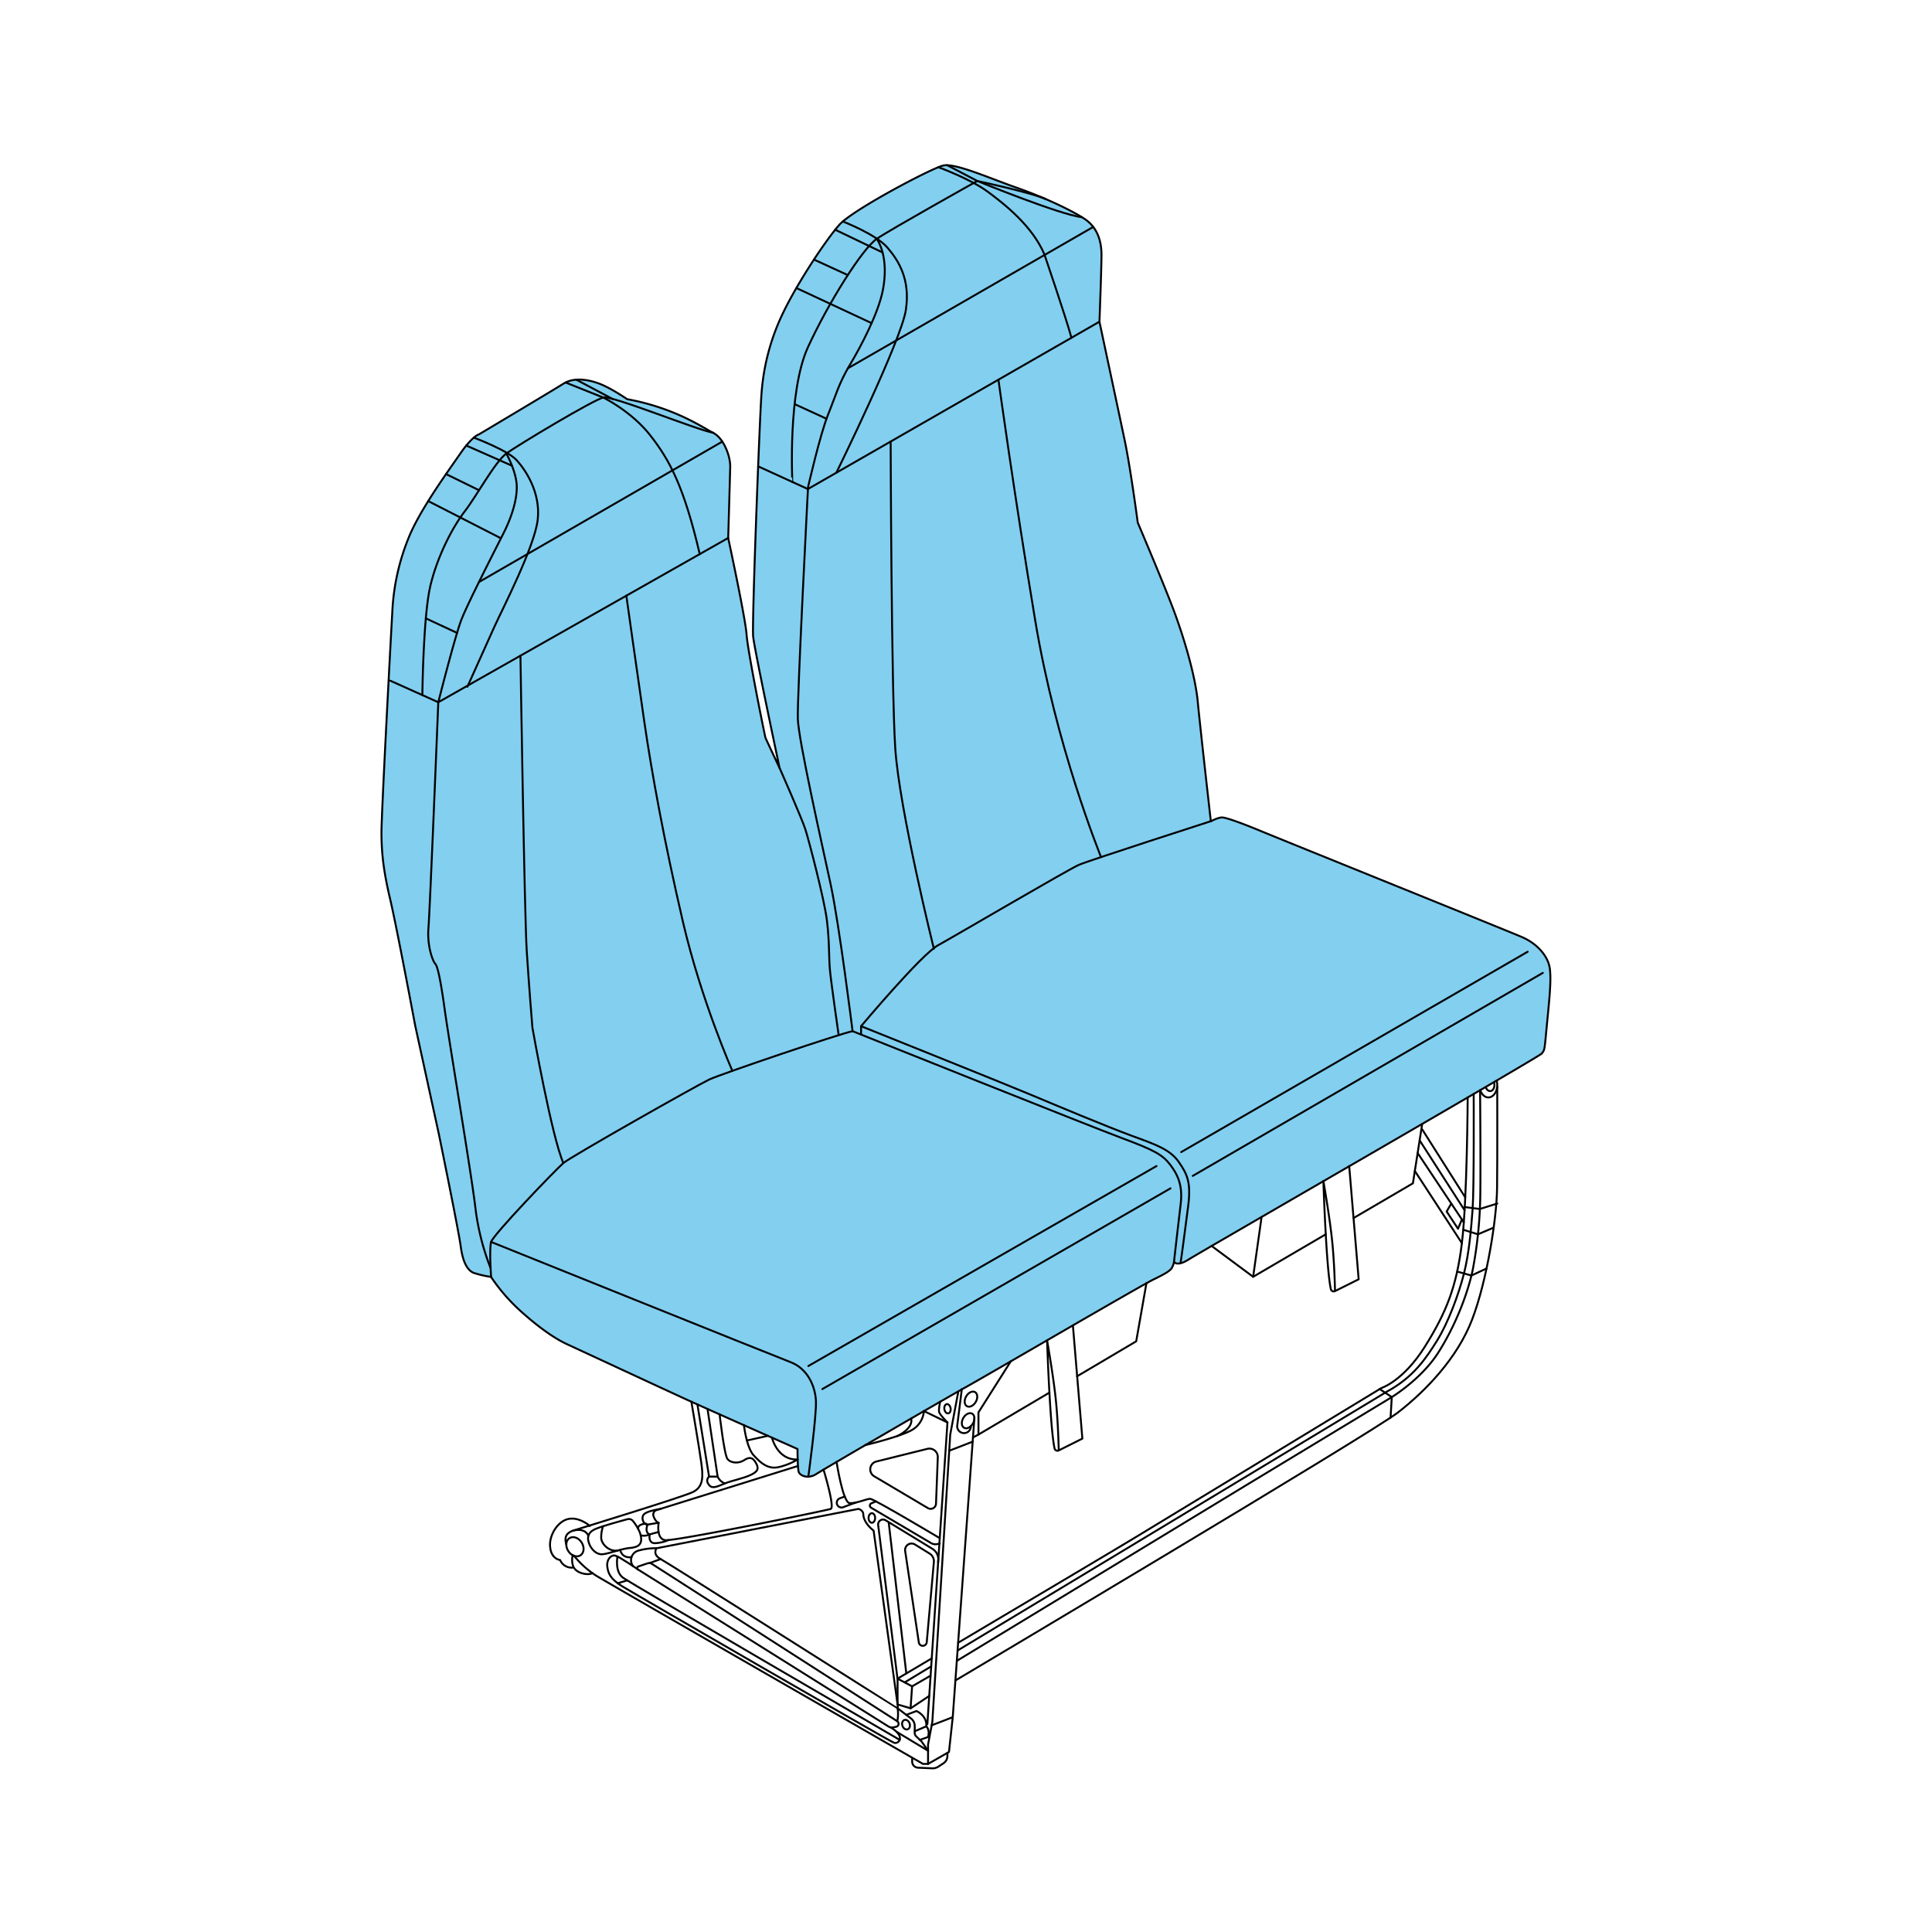 <svg viewBox="0 0 1000 1000" xmlns="http://www.w3.org/2000/svg"><defs><style>.cls-1{fill:#82cff0;}.cls-2{fill:none;stroke:#000;stroke-linecap:round;stroke-linejoin:round;}</style></defs><g id="a9"><path d="M247.92,224.83s-3.26.65-9.65,9.91-21.52,30-27,44.22a115.18,115.18,0,0,0-8.22,38c-.78,13.31-5.6,103.83-5.6,113.87s.91,19.44,4.43,34.31,13,65.61,13,65.61l12.26,56.21s10.18,49.57,11.35,58.31,3.79,12.39,6.65,13.56a53.48,53.48,0,0,0,9,2.09A95.92,95.92,0,0,0,268.79,678c8.87,8.09,17.61,14.48,24.66,17.74s49.17,22.82,60.26,27.91S412.79,750,412.79,750s0,10.3.66,12,4.69,3.78,9.13.91,65.26-38.22,76.78-44.61,91.48-53.08,97.74-56.08,8.08-4.31,9.13-5.48a8.88,8.88,0,0,0,1.43-3.65s1.44,2.73,7.57-1.18S796.4,547.26,798,545.31s1.43-1.83,2.61-14.22,2.47-23.48,1.56-29.87-6.52-12.78-14.35-16.17-125.21-50.74-135.26-54.92-17.48-6.78-19.69-7-6.13,2-6.13,2-5.48-48.14-6.79-62-7.56-34.57-13.17-49.18-17.87-43.43-17.87-43.43-3.78-28.43-6.78-42.65-13.05-61.31-13.05-61.31,1.05-27.65,1.05-34.69-2.09-14.22-8.87-18.65-20.61-11-35-16.05-31.95-12.91-38.09-11.48-46.95,23-53.73,30.66-21.27,29.34-29.09,45.52a114.62,114.62,0,0,0-11.22,42.26c-.91,11.74-5,118.43-4.3,125.35s13.69,68.08,13.69,68.08-7-14.87-7.3-15.65-9.13-44.35-9.78-53.35-9.53-50.08-9.53-50.08.92-31.18,1.05-36.79-3.39-14.87-8.74-17.6-19.83-12.92-44.61-17.48c0,0-8.35-5.74-14.35-8s-13.3-3.39-18.65,0S247.92,224.83,247.92,224.83Z" class="cls-1"></path><path d="M247.92,224.83s-3.26.65-9.65,9.91-21.52,30-27,44.22a115.18,115.18,0,0,0-8.22,38c-.78,13.31-5.6,103.83-5.6,113.87s.91,19.44,4.43,34.31,13,65.61,13,65.61l12.26,56.21s10.18,49.57,11.35,58.31,3.79,12.39,6.65,13.56a53.48,53.48,0,0,0,9,2.09A95.92,95.92,0,0,0,268.79,678c8.87,8.09,17.61,14.48,24.66,17.74s49.17,22.82,60.26,27.91S412.79,750,412.79,750s0,10.3.66,12,4.69,3.78,9.13.91,65.26-38.22,76.78-44.61,91.48-53.08,97.74-56.08,8.08-4.31,9.13-5.48a8.88,8.88,0,0,0,1.43-3.65s1.44,2.73,7.57-1.18S796.4,547.26,798,545.31s1.43-1.83,2.61-14.22,2.47-23.48,1.56-29.87-6.52-12.78-14.35-16.17-125.21-50.74-135.26-54.92-17.48-6.78-19.69-7-6.13,2-6.13,2-5.48-48.14-6.79-62-7.56-34.57-13.17-49.18-17.87-43.43-17.87-43.43-3.78-28.43-6.78-42.65-13.05-61.31-13.05-61.31,1.05-27.65,1.05-34.69-2.09-14.22-8.87-18.65-20.61-11-35-16.05-31.95-12.91-38.09-11.48-46.95,23-53.73,30.66-21.27,29.34-29.09,45.52a114.62,114.62,0,0,0-11.22,42.26c-.91,11.74-5,118.43-4.3,125.35s13.69,68.08,13.69,68.08-7-14.87-7.3-15.65-9.13-44.35-9.78-53.35-9.53-50.08-9.53-50.08.92-31.18,1.05-36.79-3.39-14.87-8.74-17.6-19.83-12.92-44.61-17.48c0,0-8.35-5.74-14.35-8s-13.3-3.39-18.65,0S247.92,224.83,247.92,224.83Z" class="cls-2"></path><path d="M403.53,397.52s11.55,26.22,13.31,31.7,9.78,36,11.15,47,1,19.41,1.56,25.65,4.5,33.63,4.5,33.63" class="cls-2"></path><path d="M254.18,660.87s-1-14.28,0-18,33.53-37.56,37.44-40.89,69.26-40.3,75.52-43.24,68.09-23.87,74.15-25c0,0,122.68,49.11,139.5,55.37s20.94,8.61,24.85,13.69,6.65,10.76,5.48,20.35-3.46,29.94-3.46,29.94" class="cls-2"></path><path d="M418.4,707.05c.59-.4,180.2-103.5,180.2-103.5" class="cls-2"></path><line y2="615.09" x2="605.84" y1="718.98" x1="425.64" class="cls-2"></line><path d="M418.4,764.29s4.31-31.61,3.92-39.24-4.31-16.64-13.11-20-155-62.22-155-62.22" class="cls-2"></path><path d="M253.92,656.37a127.74,127.74,0,0,1-7.89-31.5c-2.15-18-13.69-86.67-15.85-102.32s-3.71-22.5-4.89-23.68-4.3-9-3.52-18.59,5.09-116.8,5.09-116.8,8.61-34,11.93-42.65,18-37.18,22.11-45.39,7.24-18.2,6.46-25.44-5.28-15.26-5.28-15.26" class="cls-2"></path><path d="M245.25,226.52s17.46,6.46,22.23,11.74,12.4,16.83,10.84,30.72-18.4,46.57-22.31,55.17-14.09,31.31-14.09,31.31" class="cls-2"></path><polyline points="202.01 352.33 226.86 363.48 376.92 278.44" class="cls-2"></polyline><path d="M218.61,359.78s.42-40.91,4.14-56.56,11.74-30.72,17.8-38.54,15.66-25.63,21.53-29.94,45.39-28,50.28-29,48.19,16.77,56.87,18.27" class="cls-2"></path><line y2="241.06" x2="264.99" y1="230.61" x1="241.35" class="cls-2"></line><line y2="278.44" x2="258.95" y1="259.36" x1="221.65" class="cls-2"></line><line y2="253.74" x2="247.94" y1="245.38" x1="230.87" class="cls-2"></line><line y2="228.56" x2="373.88" y1="301.24" x1="247.94" class="cls-2"></line><line y2="327.58" x2="236.57" y1="320.06" x1="220.41" class="cls-2"></line><path d="M292.79,198l19.57,7.82s14.48,7.05,24.26,19.57,17.3,26,25.57,61.44" class="cls-2"></path><line y2="206.57" x2="317.2" y1="196.54" x1="298.29" class="cls-2"></line><path d="M269.38,339.38s2.09,134.45,3.26,152.84,2.94,39.72,2.94,39.72,10,56.54,16,70" class="cls-2"></path><path d="M379.08,554.27S363,518.05,353.45,477s-16.05-76.5-20-103.7-9.26-65-9.26-65" class="cls-2"></path><path d="M441.29,533.7s-6.84-55-11.34-75.92-16.63-74.54-17-85.69,5.29-119.94,5.29-119.94,6.26-27.39,10.37-37.56,5.47-16,11.34-25.83,14.68-26.61,17-38.54.39-21.13-3.13-26.61" class="cls-2"></path><path d="M436.21,114.62s17.21,6.64,23.08,13.49,11.94,16.44,9.59,32.28-36,84.33-36,84.33" class="cls-2"></path><polyline points="392.43 241.39 418.16 253.13 569.05 166.52" class="cls-2"></polyline><path d="M410.1,249.45c.06,0-2.46-46.79,8.11-69.78s28.17-51,35.61-56.06,52-29.93,52-29.93,27.95,5.95,35.59,9.42" class="cls-2"></path><path d="M485.67,86.53s16.47,6,25.47,12.62,23.09,17.81,29.35,32.29c0,0,11.16,32.59,14.09,43.39" class="cls-2"></path><line y2="117.46" x2="565.84" y1="190.65" x1="438.82" class="cls-2"></line><line y2="216.73" x2="427.77" y1="209.17" x1="411.29" class="cls-2"></line><line y2="167.25" x2="451.14" y1="149.08" x1="412.19" class="cls-2"></line><line y2="142.38" x2="438.82" y1="134.35" x1="421.3" class="cls-2"></line><line y2="130.68" x2="456.82" y1="118.91" x1="432.28" class="cls-2"></line><path d="M490.22,85.49l15.64,8.19s42.76,17.5,54.15,18.73" class="cls-2"></path><path d="M483.36,491.05s-18-72.4-20-104.09S461,228.56,461,228.56" class="cls-2"></path><path d="M569.88,443.62c-.79-2.24-23.13-56.79-34.09-122.66s-19-124.42-19-124.42" class="cls-2"></path><path d="M445.69,535.46v-4.31S476.9,494,485.51,489.28s67.5-39.32,73-41.67,68.22-22.56,68.22-22.56" class="cls-2"></path><path d="M445.69,531.15s75.63,30.33,88.15,35.61,39.71,16.63,52,21.13,19.76,7.05,24.26,13.5,6.46,10.76,4.89,22.89-3.82,29.5-4,29.55" class="cls-2"></path><line y2="492.61" x2="790.73" y1="596.31" x1="611.39" class="cls-2"></line><line y2="503.57" x2="798.55" y1="608.63" x1="617.38" class="cls-2"></line><path d="M548,750.73s-.29-15.64-1.72-28.16-4.31-28.83-4.31-28.83,1.47,45.22,3.88,56a1.51,1.51,0,0,0,2.15,1l12.23-6.12-4.9-58.6" class="cls-2"></path><path d="M691,668.26s-.28-15.63-1.72-28.16-4.3-28.83-4.3-28.83,1.46,45.23,3.87,56a1.51,1.51,0,0,0,2.15,1l12.24-6.11-4.9-58.6" class="cls-2"></path><polyline points="557.49 712.36 588.1 694.26 593.39 664.17" class="cls-2"></polyline><polyline points="523.22 704.56 506.45 731.04 506.45 742.52 543.13 720.84" class="cls-2"></polyline><polyline points="700.6 630.46 731.32 612.48 736.13 581.72" class="cls-2"></polyline><polyline points="627.11 644.89 648.62 660.87 686.22 638.87" class="cls-2"></polyline><line y2="629.88" x2="653" y1="660.87" x1="648.62" class="cls-2"></line><ellipse transform="translate(-382.93 284.51) rotate(-32.43)" ry="5.28" rx="4.11" cy="800.54" cx="297.63" class="cls-2"></ellipse><ellipse transform="translate(-375.88 797.34) rotate(-60)" ry="2.87" rx="4.21" cy="724.19" cx="502.57" class="cls-2"></ellipse><ellipse transform="translate(-386.3 801.64) rotate(-60)" ry="2.87" rx="4.21" cy="735.37" cx="501.09" class="cls-2"></ellipse><path d="M497.84,719l-2.37,18.78a3.54,3.54,0,0,0,3.51,4h0a3.53,3.53,0,0,0,3.49-3l.1-.65" class="cls-2"></path><polyline points="496.04 720.13 491.84 742.52 482.58 891.22 480.36 902.96 480.36 913 491.19 906.81 493.14 888.81 504.34 733.91" class="cls-2"></polyline><path d="M485.4,754.3l-.92,24a2.78,2.78,0,0,1-4.2,2.29l-27.8-16.47a4.18,4.18,0,0,1,1.13-7.65l26.4-6.55A4.35,4.35,0,0,1,485.4,754.3Z" class="cls-2"></path><path d="M447.8,748s17.56-4.17,23.95-7.69a12.27,12.27,0,0,0,6.46-9.95l12.19,5.9L480,892.42" class="cls-2"></path><path d="M490.4,736.26s-3.91-3.91-4.3-5.35.55-5.41.55-5.41" class="cls-2"></path><ellipse transform="translate(-111.04 88.5) rotate(-9.27)" ry="2.43" rx="1.63" cy="729.19" cx="490.4" class="cls-2"></ellipse><line y2="746.2" x2="503.45" y1="750.89" x1="491.32" class="cls-2"></line><line y2="744.02" x2="503.61" y1="742.52" x1="506.45" class="cls-2"></line><path d="M494.52,869.8s215-127.73,229.3-138.89,30.52-28,38.15-47.93,12.71-52,12.91-67.89.09-52.53.09-52.53" class="cls-2"></path><path d="M495.25,859.65,646.73,767.7l73-44.16s15.65-9.26,24.65-23.34,15.46-30.92,18-43.44a223.14,223.14,0,0,0,3.72-33.85c.39-8.8,0-58.61,0-58.61" class="cls-2"></path><path d="M774.69,559.43a8.61,8.61,0,0,1,.28,2.2c0,3.54-2.06,6.4-4.59,6.4-1.85,0-3.45-1.52-4.17-3.72" class="cls-2"></path><path d="M773.34,560.35a4.48,4.48,0,0,1,.17,1.24c0,1.75-1,3.17-2.27,3.17a2.38,2.38,0,0,1-2.06-1.84" class="cls-2"></path><path d="M482.24,858.39l-17.66,10.46v13.37l6.78,2,9.58-6.39" class="cls-2"></path><path d="M759.67,568s-.25,52.93-3,75.43-8,35.8-19.17,53.61S715,718.45,715,718.45L588.42,795.28c-10.64,6.47-59.42,35.4-92.49,55" class="cls-2"></path><line y2="643.46" x2="756.68" y1="606.09" x1="732.32" class="cls-2"></line><line y2="619.77" x2="758.42" y1="584.57" x1="736.13" class="cls-2"></line><line y2="626.45" x2="758.08" y1="590.25" x1="734.8" class="cls-2"></line><line y2="632.7" x2="757.68" y1="596.8" x1="733.77" class="cls-2"></line><polyline points="751.17 622.94 748.79 627.09 754.66 635.99 756.68 631.21" class="cls-2"></polyline><line y2="870.79" x2="468.27" y1="862.73" x1="481.64" class="cls-2"></line><path d="M762.78,566.22s.23,48.87-.55,59.43-1.8,23-4.55,33.79-8.23,25.43-13.84,34.43S731.71,712.78,718,720.22L495.64,854.3" class="cls-2"></path><polyline points="719.76 733.74 720.38 723.13 714.14 718.98" class="cls-2"></polyline><polyline points="754.25 658.16 761.58 660.22 769.43 656.57" class="cls-2"></polyline><polyline points="757.68 636.61 764.98 638.87 773.13 635.41" class="cls-2"></polyline><polyline points="758.17 624.77 765.94 625.78 775 622.94" class="cls-2"></polyline><line y2="867.33" x2="481.64" y1="872.83" x1="472.14" class="cls-2"></line><line y2="893" x2="482.24" y1="888.81" x1="493.14" class="cls-2"></line><path d="M472.14,910.26v1.56a3.15,3.15,0,0,0,3,3.14l7.41.32a5.36,5.36,0,0,0,3.15-.88l2.68-1.76a4.51,4.51,0,0,0,2-3.75v-1.64" class="cls-2"></path><path d="M468.51,802.77l7.07,47.37a2.07,2.07,0,0,0,4.1-.12l3.69-41.5a4.67,4.67,0,0,0-2.19-4.38l-7.59-4.71A3.35,3.35,0,0,0,468.51,802.77Z" class="cls-2"></path><line y2="788.18" x2="460.01" y1="866.17" x1="469.1" class="cls-2"></line><path d="M485.56,808.65l.08-1.16a6.31,6.31,0,0,0-3-5.8l-24.25-14.8a2.54,2.54,0,0,0-3.85,2.48l10,79.48,7.56,4-.78,11.35" class="cls-2"></path><path d="M471.59,734.19s1.84,4.61-7.08,9.08" class="cls-2"></path><path d="M357.86,725.5s4.19,24.72,5.11,31.5,1.43,12.65-4.57,15.39-56.61,18.26-61.3,19.7-4.94,4.22-3.94,7.43" class="cls-2"></path><path d="M297.05,805.19a48.18,48.18,0,0,0,11.53,10.38C315.36,819.74,477.75,913,477.75,913h2.61" class="cls-2"></path><path d="M464.58,882.22s.26,2,0,2S346.53,809.44,342,807s-2.22-5.61-2.22-5.61L444.36,781s2.48.68,2.48,2.77,1.43,5.48,5.34,8.48Z" class="cls-2"></path><path d="M337.4,809.45l127,81.45a1.58,1.58,0,0,1-.54,2.87l-1.46.3a3.54,3.54,0,0,1-2.58-.47L330.23,812.37a.87.87,0,0,1,.18-1.57l4.77-1.62A2.59,2.59,0,0,1,337.4,809.45Z" class="cls-2"></path><path d="M330.23,812.37s-9.52-6.6-11.74-7.18-4.57,2-4.17,5.55,1.52,6.52,7.93,10.44,138.15,80.08,140.5,80.87,6.38-3.1-1.82-8" class="cls-2"></path><path d="M319.6,805.65s-1.5,7.74,2.8,10.92,143.29,84,143.29,84" class="cls-2"></path><path d="M464.44,890.9a17.77,17.77,0,0,0,.14-6.72l6.88,5.24a4.93,4.93,0,0,1,2,3.93V897a2.34,2.34,0,0,0,.72,1.69l2.46,2.33a5.62,5.62,0,0,1,.55.64l3.22,4.56-16.27-9.81" class="cls-2"></path><path d="M469.1,887.62l5.26-2s5.57,2.35,5.09,7.92l-6,2.55" class="cls-2"></path><path d="M479.45,893.5s2,1.86.91,5.58l-4.26,1.48" class="cls-2"></path><polyline points="360.98 726.9 367.01 764.29 371.45 764.29 366.21 729.25" class="cls-2"></polyline><path d="M372.46,732s2.38,20.93,4.07,23.15,5.87,2.47,8.61.65,4.44-1.5,6,1.21,1.65,4.4-2.44,6.35-9.95,3-13.47,4.44-6.39,3-8.09,1-1.17-3.42-.13-4.58" class="cls-2"></path><path d="M371.45,764.29a6.73,6.73,0,0,0,3.78,3.54" class="cls-2"></path><path d="M399.55,744.08s2.72,11.74,13.33,11.35a34.75,34.75,0,0,1-9.74,3.92c-5.61,1.3-9.39-2.09-13.08-6.13s-5-15.58-5-15.58" class="cls-2"></path><line y2="743.17" x2="397.49" y1="745.6" x1="386.59" class="cls-2"></line><path d="M412.88,758.83l-73.09,22.81a2.39,2.39,0,0,0-1.55,3.05c.48,1.41,1.31,3,2.68,3.49,0,0-1.43,8.34,3.4,9S427.79,781.85,430,781s-3.74-20.34-3.74-20.34" class="cls-2"></path><path d="M433,756.64s3.24,21.12,6.76,21.37,8.76-2.23,10.64-2.23,36,20.36,36,20.36" class="cls-2"></path><path d="M453.41,777.12l-2.38,1a1.26,1.26,0,0,0-.16,2.26l31.05,18.32a4.45,4.45,0,0,0,3.13.53l1.35-.28" class="cls-2"></path><path d="M437.26,774.58l-2.53.93a2.47,2.47,0,0,0-1.44,3.23h0a2.46,2.46,0,0,0,3.14,1.39c2.6-1,6.54-2.42,6.79-2.48" class="cls-2"></path><ellipse ry="2.48" rx="1.7" cy="785.7" cx="451.27" class="cls-2"></ellipse><ellipse transform="translate(-270.14 206.75) rotate(-19.42)" ry="2.56" rx="1.96" cy="892.64" cx="468.98" class="cls-2"></ellipse><path d="M327.61,787.26a2.72,2.72,0,0,0-2.83-.92c-4,1.07-14,3.83-16.92,5.23-3.72,1.76-4,4.4-2.94,7.33s3.72,5.78,6.85,5.58,9.88-2.84,14.09-3.23,6.65-1.55,5.87-6.06C331.2,792.17,329,789,327.61,787.26Z" class="cls-2"></path><path d="M312.13,790a17.73,17.73,0,0,0-.95,6.14c.2,3,3.9,7.06,8.56,6.43" class="cls-2"></path><path d="M342,781s-6.41.91-8.46,2.58-.49,5.77,1.66,5.57c0,0-1.76,3.91,1.08,5.09,0,0-1,4.69,2.92,4.5a19,19,0,0,0,6.76-1.59" class="cls-2"></path><path d="M340.88,792.94l-4.65,1.27a6.76,6.76,0,0,1-4.61.47" class="cls-2"></path><line y2="788.18" x2="340.92" y1="789.12" x1="335.15" class="cls-2"></line><path d="M334.47,788.65s-4.38,0-4.2,2.61" class="cls-2"></path><path d="M339.75,801.35a33.65,33.65,0,0,0-9.48,1.29,5.12,5.12,0,0,0-2.59,8" class="cls-2"></path><path d="M321,802.22s.68,4.41,5.84,3.78" class="cls-2"></path><path d="M296.43,792.32s6.1-2,8.13,2.61" class="cls-2"></path><path d="M296.43,804.9s-1.19,4.67,1.2,7.31,7.51,3.11,9,2" class="cls-2"></path><path d="M305.32,789.84s-5.48-4.88-11.22-3.6-10.31,9.11-9.26,15.11c0,0,.39,5.22,5.08,6.13a6.47,6.47,0,0,0,6.51,3.91" class="cls-2"></path><line y2="806.96" x2="341.97" y1="809.05" x1="336.25" class="cls-2"></line><line y2="819.49" x2="319.74" y1="818" x1="324.67" class="cls-2"></line></g></svg>
